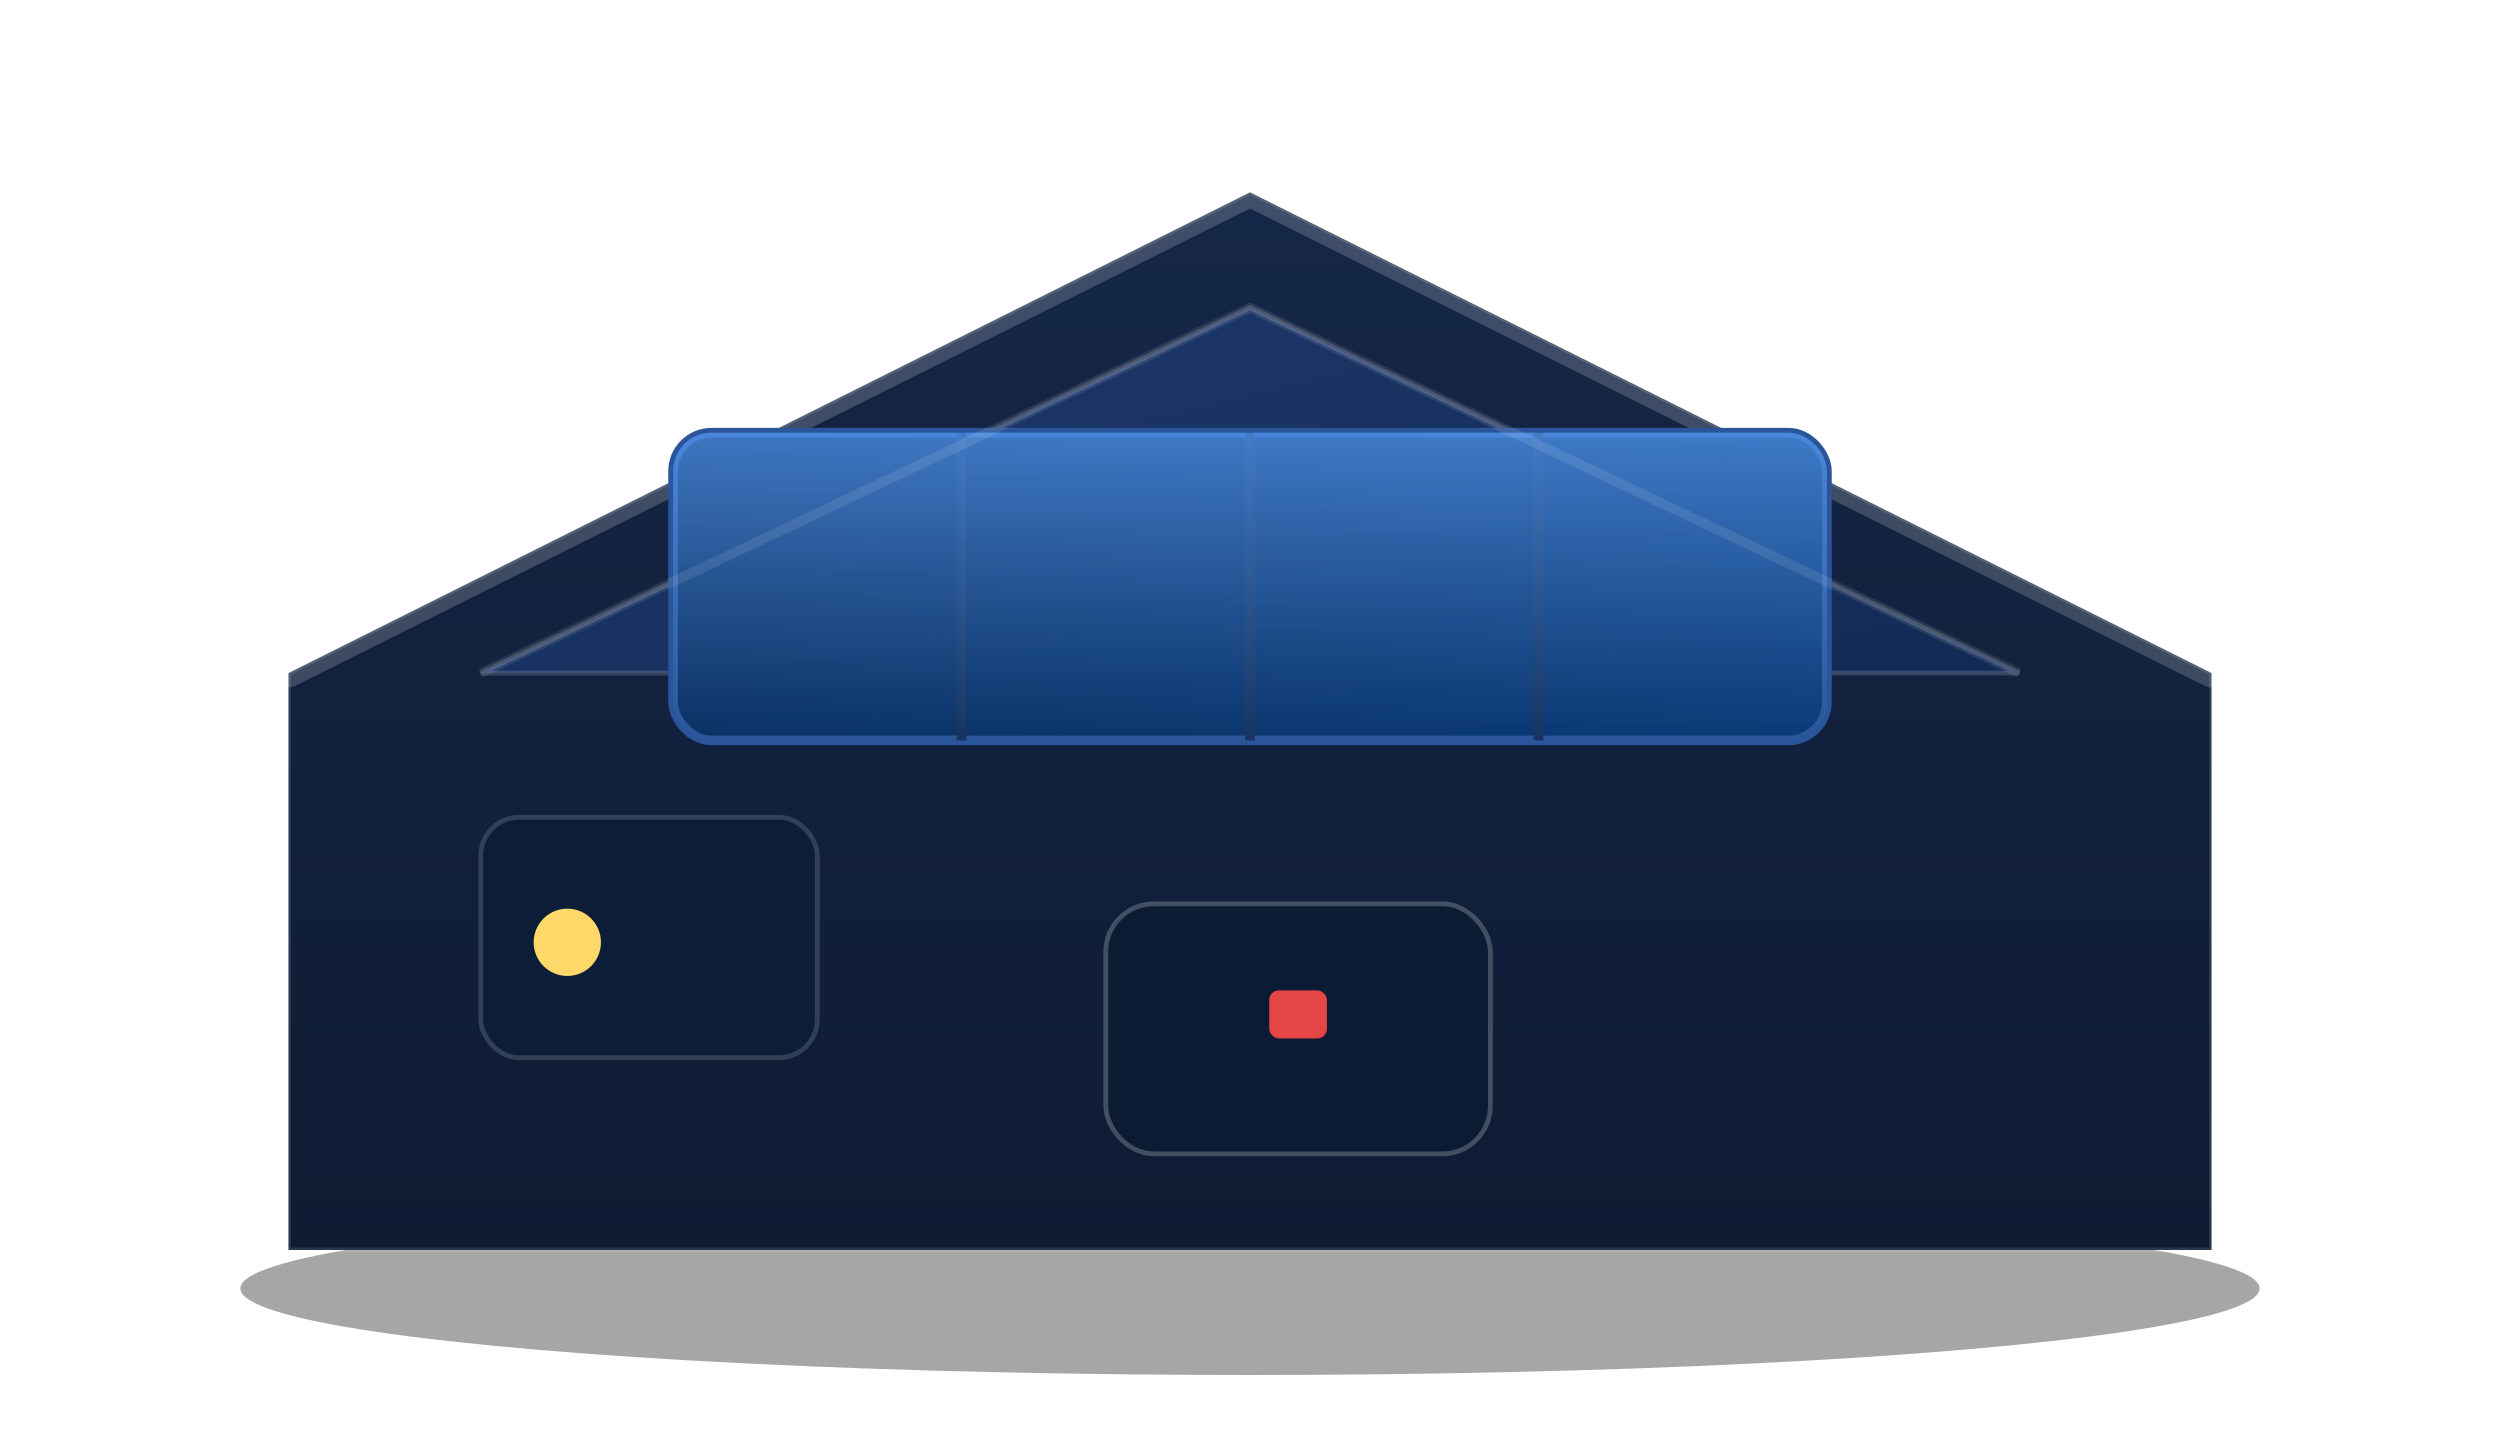 <svg xmlns="http://www.w3.org/2000/svg" viewBox="0 0 520 300">
  <defs>
    <linearGradient id="g-siding" x1="0" x2="0" y1="0" y2="1">
      <stop offset="0" stop-color="#152748"></stop>
      <stop offset="1" stop-color="#0e1b33"></stop>
    </linearGradient>
    <linearGradient id="g-roof" x1="0" y1="0" x2="1" y2="1">
      <stop offset="0" stop-color="#1e396d"></stop>
      <stop offset="1" stop-color="#122a55"></stop>
    </linearGradient>
    <linearGradient id="g-panel" x1="0" y1="0" x2="1" y2="1">
      <stop offset="0" stop-color="#0b274f"></stop>
      <stop offset="1" stop-color="#0a3a77"></stop>
    </linearGradient>
    <linearGradient id="g-glow" x1="0" y1="0" x2="0" y2="1">
      <stop offset="0" stop-color="#5aa2ff" stop-opacity=".65"></stop>
      <stop offset="1" stop-color="#5aa2ff" stop-opacity="0"></stop>
    </linearGradient>
    <filter id="f-shadow" x="-20%" y="-20%" width="140%" height="140%">
      <feDropShadow dx="0" dy="8" stdDeviation="10" flood-color="#000" flood-opacity=".45"></feDropShadow>
    </filter>
  </defs>

  <!-- Ground shadow -->
  <ellipse cx="260" cy="268" rx="210" ry="18" fill="#000" opacity=".35"></ellipse>

  <!-- House body -->
  <g filter="url(#f-shadow)">
    <path d="M60 140 L260 40 L460 140 V260 H60 Z" fill="url(#g-siding)" stroke="rgba(255,255,255,.12)"></path>
    <!-- Roof face -->
    <path d="M100 140 L260 64 L420 140 Z" fill="url(#g-roof)" stroke="rgba(255,255,255,.15)"></path>
    <!-- Fascia -->
    <path d="M60 140 L260 40 L460 140" fill="none" stroke="rgba(255,255,255,.18)" stroke-width="6" stroke-linecap="round"></path>
  </g>

  <!-- Solar panel array -->
  <g transform="translate(140,90)">
    <rect x="0" y="0" width="240" height="64" rx="8" fill="url(#g-panel)" stroke="#2b559a" stroke-width="2"></rect>
    <g stroke="#17345f" stroke-width="2">
      <line x1="60" y1="0" x2="60" y2="64"></line>
      <line x1="120" y1="0" x2="120" y2="64"></line>
      <line x1="180" y1="0" x2="180" y2="64"></line>
    </g>
    <rect x="0" y="0" width="240" height="64" rx="8" fill="url(#g-glow)"></rect>
  </g>

  <!-- Window -->
  <g transform="translate(100,170)">
    <rect x="0" y="0" width="70" height="50" rx="8" fill="#0c1d38" stroke="rgba(255,255,255,.15)"></rect>
    <circle cx="18" cy="26" r="7" fill="#ffd86a">
      <animate attributeName="opacity" values="1;0.7;1" dur="2.2s" repeatCount="indefinite"></animate>
    </circle>
  </g>

  <!-- Inverter box -->
  <g transform="translate(230,188)">
    <rect x="0" y="0" width="80" height="52" rx="10" fill="#0b1b33" stroke="rgba(255,255,255,.22)"></rect>
    <rect x="34" y="18" width="12" height="10" rx="2" fill="#e44545"></rect>
  </g>

  <!-- Roof edge highlight -->
  <path d="M100 140 L260 64 L420 140" fill="none" stroke="rgba(255,255,255,.25)" stroke-width="2" opacity=".4"></path>
</svg>
